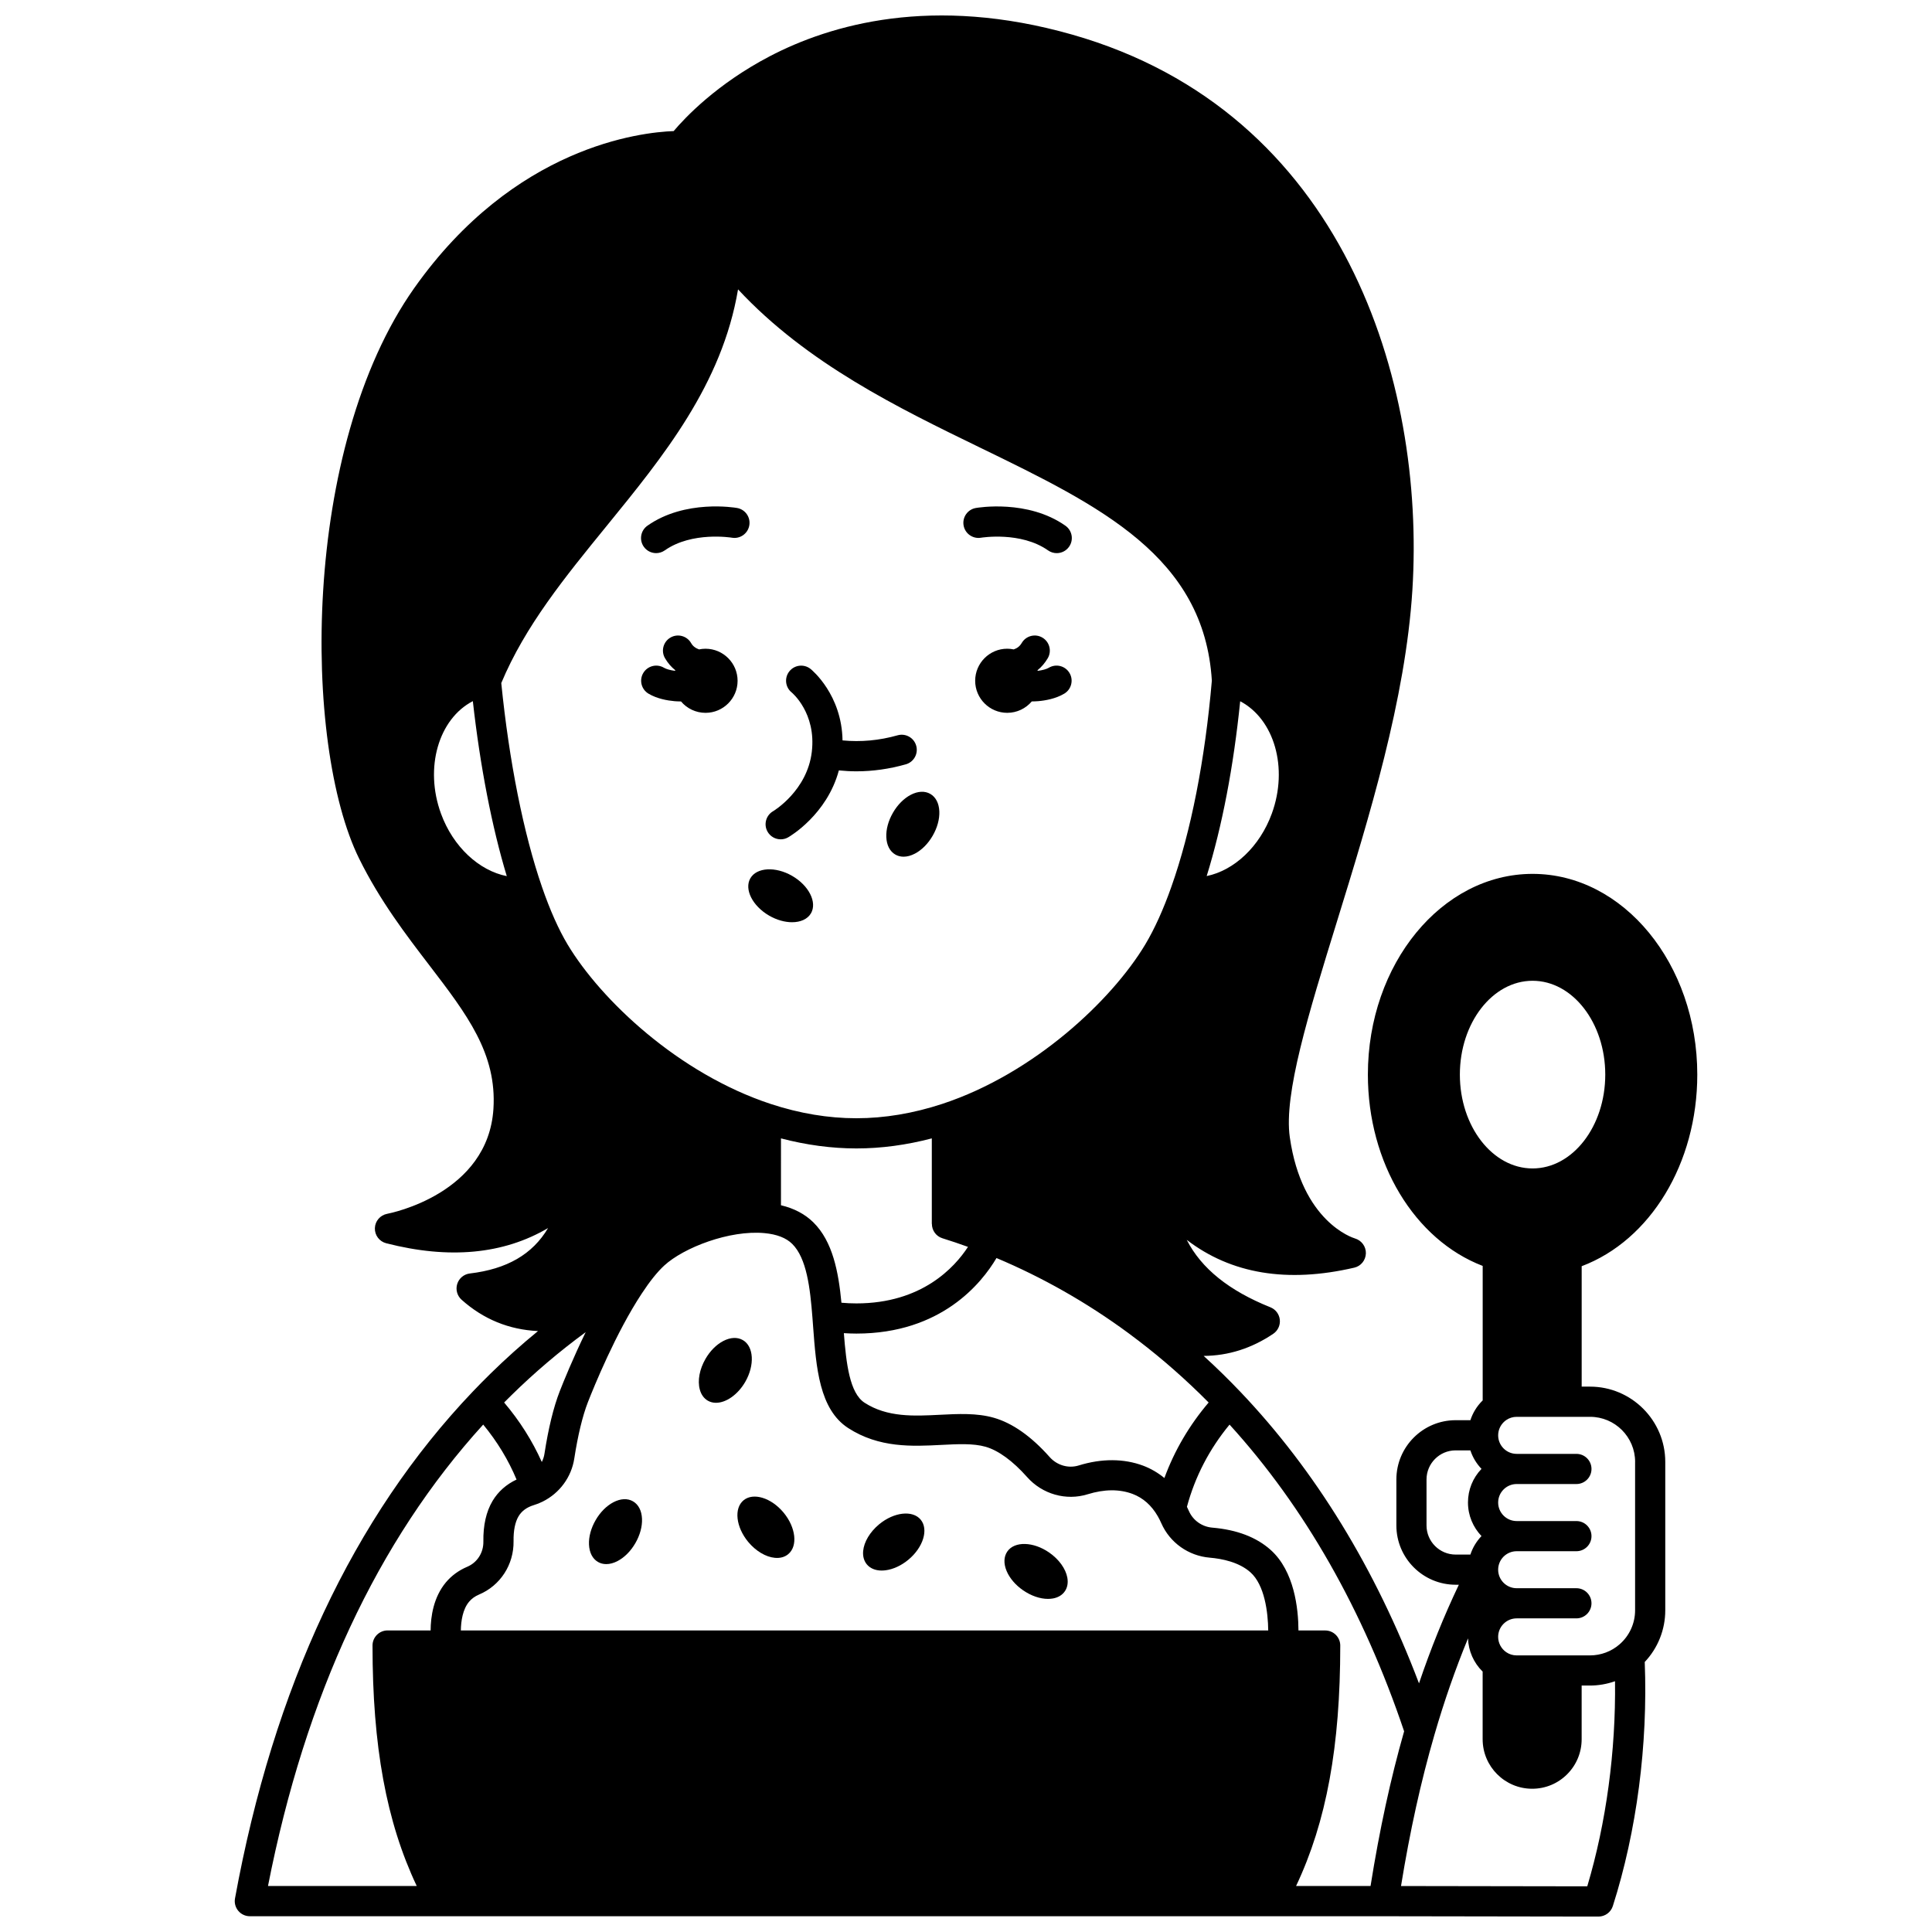 <?xml version="1.0" encoding="UTF-8"?>
<!-- Uploaded to: SVG Find, www.svgrepo.com, Generator: SVG Find Mixer Tools -->
<svg width="800px" height="800px" version="1.1" viewBox="144 144 512 512" xmlns="http://www.w3.org/2000/svg">
 <defs>
  <clipPath id="a">
   <path d="m206 148.09h388v503.81h-388z"/>
  </clipPath>
 </defs>
 <path d="m403.98 286.5c0.105-0.016 10.539-1.727 17.766 3.359 0.699 0.492 1.504 0.73 2.297 0.73 1.258 0 2.496-0.59 3.273-1.699 1.27-1.805 0.836-4.301-0.969-5.57-9.98-7.023-23.188-4.793-23.746-4.695-2.172 0.383-3.617 2.449-3.238 4.621 0.375 2.168 2.449 3.625 4.617 3.254z"/>
 <path d="m339.33 278.62c-0.559-0.098-13.773-2.328-23.754 4.695-1.805 1.27-2.238 3.766-0.969 5.57 0.777 1.105 2.016 1.699 3.273 1.699 0.793 0 1.598-0.238 2.297-0.73 7.211-5.074 17.629-3.383 17.773-3.359 2.172 0.379 4.238-1.074 4.621-3.246 0.387-2.172-1.066-4.246-3.242-4.629z"/>
 <path d="m330.97 315.92c-0.582 0-1.156 0.062-1.719 0.18-0.441-0.156-0.875-0.375-1.266-0.691-0.328-0.258-0.605-0.582-0.84-0.992-1.105-1.91-3.551-2.566-5.461-1.461s-2.566 3.551-1.461 5.461c0.734 1.27 1.672 2.356 2.734 3.203-0.02 0.055-0.043 0.105-0.059 0.16-1.238-0.156-2.316-0.449-2.945-0.82-1.898-1.129-4.352-0.508-5.481 1.391-1.129 1.898-0.508 4.352 1.391 5.481 2.25 1.34 4.992 1.82 6.898 1.988 0.305 0.027 0.922 0.066 1.715 0.074 1.57 1.859 3.914 3.016 6.496 3.016 4.684 0 8.496-3.812 8.496-8.496-0.004-4.68-3.816-8.492-8.5-8.492z"/>
 <path d="m421.95 320.96c-0.629 0.375-1.711 0.668-2.945 0.82-0.016-0.055-0.039-0.102-0.059-0.156 1.066-0.863 1.98-1.93 2.715-3.18 1.121-1.902 0.484-4.352-1.418-5.473-1.902-1.121-4.356-0.484-5.473 1.418-0.254 0.434-0.551 0.785-0.902 1.062-0.367 0.297-0.789 0.5-1.219 0.648-0.562-0.117-1.137-0.184-1.723-0.184-4.684 0-8.496 3.812-8.496 8.496 0 4.684 3.812 8.496 8.496 8.496 2.586 0 4.93-1.16 6.5-3.019 0.586-0.008 1.168-0.027 1.715-0.074 1.902-0.164 4.644-0.645 6.894-1.988 1.898-1.129 2.519-3.582 1.391-5.481-1.125-1.895-3.578-2.519-5.477-1.387z"/>
 <path d="m350.89 366.43c0.672 0 1.355-0.168 1.98-0.527 0.461-0.266 10.285-6.016 13.438-17.738 1.562 0.156 3.117 0.242 4.656 0.242 4.336 0 8.738-0.621 13.082-1.852 2.125-0.602 3.359-2.809 2.758-4.934-0.602-2.125-2.809-3.359-4.934-2.758-4.859 1.375-9.707 1.816-14.59 1.352-0.195-12.109-8.09-18.629-8.457-18.926-1.719-1.387-4.234-1.117-5.621 0.602s-1.117 4.234 0.602 5.621c0.066 0.055 6.543 5.41 5.336 15.707-1.207 10.344-10.164 15.703-10.238 15.746-1.918 1.098-2.582 3.539-1.484 5.457 0.738 1.285 2.086 2.008 3.473 2.008z"/>
 <path d="m331.59 515.2c0.652 0.375 1.387 0.555 2.156 0.555 2.652 0 5.769-2.117 7.754-5.547 2.551-4.43 2.269-9.395-0.633-11.066-1.449-0.84-3.293-0.754-5.191 0.238-1.824 0.949-3.5 2.633-4.715 4.742-1.574 2.723-2.141 5.746-1.512 8.09 0.355 1.355 1.102 2.387 2.141 2.988z"/>
 <path d="m380.64 359.39c-1.223 2.113-1.848 4.406-1.758 6.461 0.094 2.141 0.941 3.777 2.391 4.617 0.656 0.379 1.395 0.566 2.188 0.566 0.945 0 1.961-0.27 2.996-0.812 1.824-0.953 3.5-2.637 4.715-4.75 1.223-2.113 1.848-4.406 1.758-6.461-0.094-2.141-0.941-3.777-2.391-4.617-1.445-0.832-3.285-0.746-5.184 0.242-1.824 0.957-3.5 2.644-4.715 4.754z"/>
 <path d="m353.93 376.12c-4.422-2.551-9.395-2.266-11.078 0.633-1.672 2.902 0.566 7.348 4.992 9.906 2.027 1.168 4.168 1.742 6.055 1.742 2.234 0 4.109-0.805 5.023-2.375 1.676-2.91-0.566-7.356-4.992-9.906z"/>
 <path d="m302.48 557.94c0.656 0.379 1.395 0.566 2.188 0.566 0.945 0 1.961-0.27 2.996-0.812 1.824-0.953 3.5-2.637 4.715-4.75 1.223-2.109 1.848-4.406 1.758-6.461-0.094-2.141-0.941-3.777-2.391-4.617-1.445-0.832-3.285-0.746-5.184 0.242-1.824 0.953-3.5 2.637-4.715 4.746-1.223 2.113-1.848 4.406-1.758 6.461 0.094 2.148 0.941 3.789 2.391 4.625z"/>
 <path d="m342.28 552.62c2.016 2.426 4.66 4.004 7.078 4.223 0.191 0.016 0.375 0.027 0.562 0.027 1.16 0 2.18-0.344 2.973-1.008 2.582-2.144 2.023-7.086-1.246-11.02-3.266-3.93-8.023-5.383-10.609-3.242-2.574 2.141-2.016 7.082 1.242 11.02z"/>
 <path d="m377.66 560.21c0.328 0 0.664-0.023 1.012-0.066 2.043-0.258 4.199-1.258 6.074-2.816 3.93-3.266 5.383-8.023 3.242-10.609-2.141-2.574-7.082-2.016-11.02 1.246-2.426 2.016-4.004 4.66-4.223 7.078-0.125 1.391 0.215 2.613 0.98 3.535 0.891 1.066 2.266 1.633 3.934 1.633z"/>
 <path d="m415.11 565.43c2.125 1.477 4.508 2.293 6.617 2.293 0.453 0 0.895-0.039 1.316-0.113 1.379-0.25 2.465-0.906 3.144-1.895 0.688-0.984 0.914-2.234 0.668-3.613-0.434-2.387-2.234-4.879-4.82-6.668-4.195-2.906-9.164-3.035-11.078-0.285-0.953 1.375-1.02 3.215-0.191 5.188 0.797 1.898 2.34 3.707 4.344 5.094z"/>
 <g clip-path="url(#a)">
  <path d="m565.36 511.46h-2.199v-31.902c18.18-6.856 30.637-27.242 30.637-50.777 0-29.332-19.582-53.195-43.648-53.195-24.066 0-43.648 23.863-43.648 53.195 0 23.41 12.367 43.766 30.426 50.699v35.652c-0.039 0.035-0.082 0.07-0.117 0.109-1.461 1.461-2.519 3.215-3.141 5.125h-3.906c-8.664 0-15.711 7.047-15.711 15.711v12.184c0 8.664 7.047 15.711 15.711 15.711h0.844c-3.961 8.324-7.457 16.969-10.559 26.133-11.535-30.398-27.43-56.367-47.375-77.297-3.125-3.281-6.363-6.441-9.691-9.477 6.539-0.047 12.707-1.996 18.438-5.859 1.227-0.828 1.898-2.266 1.742-3.738s-1.113-2.738-2.488-3.289c-10.973-4.394-18.32-10.301-22.176-17.871 11.754 9.023 26.629 11.5 44.402 7.367 1.77-0.41 3.016-1.969 3.07-3.781 0.055-1.816-1.145-3.441-2.887-3.957-0.574-0.168-14.07-4.398-17.273-26.824-1.633-11.414 4.91-32.602 12.484-57.129 8.531-27.629 18.195-58.941 20.004-87.934 3.438-55.059-18.113-126.63-90.172-147.15-36.996-10.539-64.02-2.68-80.176 5.769-13.988 7.316-22.383 16.207-25.426 19.805-8.68 0.312-42.176 4.019-68.727 41.574-29.996 42.441-29.551 121-14.621 151.23 5.516 11.176 12.438 20.211 18.539 28.18 10.047 13.121 17.984 23.488 17.047 38.148-1.438 22.43-27.078 27.594-28.16 27.801-1.844 0.348-3.199 1.926-3.258 3.797-0.062 1.875 1.188 3.539 3.004 4.004 16.707 4.285 31.078 2.926 42.891-4.023-4.133 6.977-10.922 10.871-20.73 12.035-1.562 0.184-2.867 1.266-3.34 2.766-0.473 1.5-0.023 3.137 1.145 4.184 5.801 5.188 12.582 7.949 20.258 8.309-4.367 3.574-8.59 7.356-12.637 11.328-1.609 1.578-3.188 3.18-4.684 4.754-31.578 33.133-52.766 78.316-62.977 134.28-0.215 1.168 0.105 2.367 0.863 3.277 0.758 0.91 1.883 1.438 3.07 1.438h270.72 0.016 0.016 29.656l56.98 0.09h0.008c1.738 0 3.281-1.125 3.809-2.781 6.336-19.844 9.316-42.742 8.457-64.688 3.481-3.68 5.441-8.566 5.441-13.691v-39.332c0.004-10.996-8.949-19.949-19.949-19.949zm11.957 19.953v39.332c0 3.473-1.504 6.766-4.137 9.039-2.16 1.879-4.938 2.914-7.82 2.914h-19.43c-0.992 0-1.945-0.293-2.746-0.84-1.352-0.926-2.16-2.449-2.16-4.066 0-1.309 0.512-2.543 1.438-3.469s2.16-1.438 3.469-1.438h15.832c2.207 0 3.996-1.789 3.996-3.996s-1.789-3.996-3.996-3.996h-15.832c-2.707 0-4.906-2.203-4.906-4.906 0-1.305 0.516-2.539 1.43-3.461 0.934-0.926 2.168-1.438 3.477-1.438h15.832c2.207 0 3.996-1.789 3.996-3.996s-1.789-3.996-3.996-3.996h-15.832c-2.707 0-4.906-2.203-4.906-4.906 0-1.309 0.512-2.543 1.438-3.469 0.926-0.926 2.16-1.438 3.469-1.438h15.832c2.207 0 3.996-1.789 3.996-3.996 0-2.207-1.789-3.996-3.996-3.996h-15.832c-2.707 0-4.906-2.203-4.906-4.906 0-1.312 0.512-2.543 1.438-3.473 0.219-0.219 0.457-0.418 0.715-0.594 0.805-0.551 1.758-0.844 2.75-0.844h19.43c6.598-0.02 11.961 5.344 11.961 11.938zm-46.438-102.63c0-13.711 8.645-24.867 19.27-24.867 10.621 0 19.262 11.156 19.262 24.867 0 13.711-8.641 24.867-19.262 24.867-10.625 0-19.27-11.156-19.27-24.867zm-8.836 119.48v-12.184c0-4.254 3.461-7.715 7.715-7.715h3.91c0.605 1.855 1.625 3.523 2.945 4.902-2.309 2.41-3.586 5.559-3.586 8.91 0 3.449 1.367 6.578 3.582 8.898-1.352 1.422-2.348 3.09-2.941 4.906h-3.91c-4.254-0.004-7.715-3.465-7.715-7.719zm-14.836 95.551h-19.734c8.062-17.043 11.711-37.039 11.711-63.727 0-2.207-1.789-3.996-3.996-3.996h-7.082c-0.027-5.797-1.086-15.719-7.371-21.348-3.758-3.367-8.957-5.352-15.457-5.902-2.734-0.23-5.109-1.914-6.199-4.387-0.176-0.398-0.352-0.77-0.531-1.133 2.152-7.992 5.945-15.301 11.297-21.785 19.891 21.863 35.441 49.176 46.262 81.281-3.59 12.574-6.512 26.043-8.898 40.996zm-221.75-100.94c0.832-0.25 1.637-0.57 2.356-0.938 4.504-2.231 7.637-6.512 8.383-11.438 0.941-6.106 2.188-11.258 3.598-14.891 1.621-4.137 7.441-18.438 14.273-28.793 2.121-3.234 4.121-5.731 5.953-7.422 5.156-4.762 17.336-9.469 26.578-8.602 3.262 0.301 5.731 1.258 7.344 2.852 3.84 3.793 4.754 11.699 5.359 19.477 0.066 0.848 0.129 1.691 0.191 2.539 0.801 10.734 1.629 21.832 9.289 26.793 8.211 5.309 16.973 4.863 24.699 4.465 4.356-0.223 8.465-0.434 11.695 0.488 3.41 0.977 7.219 3.754 11.008 8.02 4.031 4.559 10.34 6.352 16.07 4.57 4.406-1.363 8.41-1.391 11.891-0.09 2.777 1.047 5.023 3.035 6.688 5.93 0.316 0.535 0.613 1.133 0.918 1.824 2.269 5.164 7.195 8.664 12.848 9.141 3.25 0.277 7.762 1.176 10.793 3.891 3.738 3.348 4.648 10.527 4.699 15.395l-213.96 0.004c0.031-2.496 0.496-5.606 2.18-7.613 0.684-0.812 1.547-1.434 2.625-1.895 5.664-2.383 9.258-7.941 9.164-14.164-0.047-2.769 0.406-5.039 1.309-6.559 0.848-1.434 2.184-2.41 4.051-2.984zm167.12-7.184c-1.691-1.387-3.574-2.496-5.625-3.269-5.113-1.914-11.016-1.938-17.07-0.062-2.738 0.852-5.766-0.023-7.719-2.234-4.871-5.488-9.848-8.992-14.797-10.406-4.508-1.285-9.484-1.031-14.301-0.785-6.836 0.348-13.906 0.711-19.945-3.195-3.957-2.562-4.859-10.391-5.488-18.438 1.094 0.066 2.199 0.113 3.312 0.113 22.504 0 33.211-13.375 37.137-20.02 12.191 5.125 23.918 11.777 34.891 19.844 0.871 0.641 1.75 1.297 2.621 1.973 0.016 0.012 0.031 0.02 0.043 0.027l0.004 0.004c6.512 4.973 12.773 10.492 18.664 16.438-5.141 6.047-9.062 12.746-11.727 20.012zm20.086-205.85c9.031 4.738 12.805 17.656 8.383 29.77-3.199 8.77-9.988 15.07-17.262 16.555 4.09-13.172 7.121-28.984 8.879-46.324zm-211.8 29.77c-4.434-12.145-0.625-25.098 8.445-29.801 1.938 17.285 5.066 33.387 8.996 46.375-7.352-1.453-14.227-7.766-17.441-16.574zm87.359 76.941c-24.363-8.023-44.961-27.52-53.793-42.234-2.394-4-4.676-9.121-6.785-15.227v-0.004c-0.004-0.012-0.008-0.023-0.012-0.035-4.887-14.145-8.707-33.297-10.789-54.031 6.316-15.102 16.797-27.98 27.891-41.594 15.078-18.5 30.609-37.566 34.855-62.738 18.281 19.645 42.496 31.414 64.125 41.926 31.879 15.492 59.418 28.883 61.438 61.766-1.824 21.082-5.535 39.973-10.734 54.645-2.117 6-4.445 11.145-6.922 15.285-8.832 14.719-29.434 34.215-53.805 42.238-7.66 2.519-15.309 3.797-22.73 3.797-7.43 0.008-15.082-1.273-22.738-3.793zm2.746 9.133c6.719 1.758 13.422 2.664 19.992 2.664 6.562 0 13.262-0.902 19.98-2.664v22.652h0.02c0 1.707 1.082 3.289 2.801 3.82 2.281 0.703 4.535 1.477 6.766 2.281-3.535 5.426-12.215 14.98-29.574 14.98-1.34 0-2.664-0.062-3.961-0.18-0.785-8.199-2.312-16.23-7.434-21.289-2.231-2.203-5.113-3.723-8.594-4.543zm-51.754 51.355c-3.371 6.914-5.879 13.113-6.875 15.656-1.648 4.238-3.012 9.816-4.055 16.594-0.113 0.758-0.359 1.48-0.699 2.156-2.523-5.625-5.856-10.906-9.984-15.766 0.633-0.641 1.273-1.281 1.926-1.918 6.176-6.066 12.785-11.668 19.688-16.723zm-27.16 24.488c3.711 4.496 6.672 9.375 8.84 14.57-2.715 1.273-4.894 3.199-6.363 5.672-1.684 2.836-2.5 6.461-2.43 10.77 0.047 2.941-1.633 5.559-4.285 6.676-2.25 0.957-4.144 2.344-5.641 4.121-3.297 3.945-4.031 9.055-4.055 12.75l-11.402-0.004c-2.207 0-3.996 1.789-3.996 3.996 0 26.68 3.652 46.672 11.715 63.727l-39.414 0.004c9.887-50.445 29.051-91.539 57.031-122.28zm292.59 122.37-49.359-0.078c2.375-14.617 5.277-27.75 8.84-40.023 2.617-9.027 5.578-17.504 8.918-25.609 0.105 3.344 1.508 6.484 3.875 8.805v17.922c0 7.238 5.887 13.125 13.125 13.125 3.504 0 6.797-1.363 9.281-3.848 2.473-2.484 3.832-5.781 3.832-9.277v-14.223h2.199c2.285 0 4.527-0.402 6.644-1.148 0.23 18.516-2.324 37.492-7.356 54.355z"/>
 </g>
</svg>